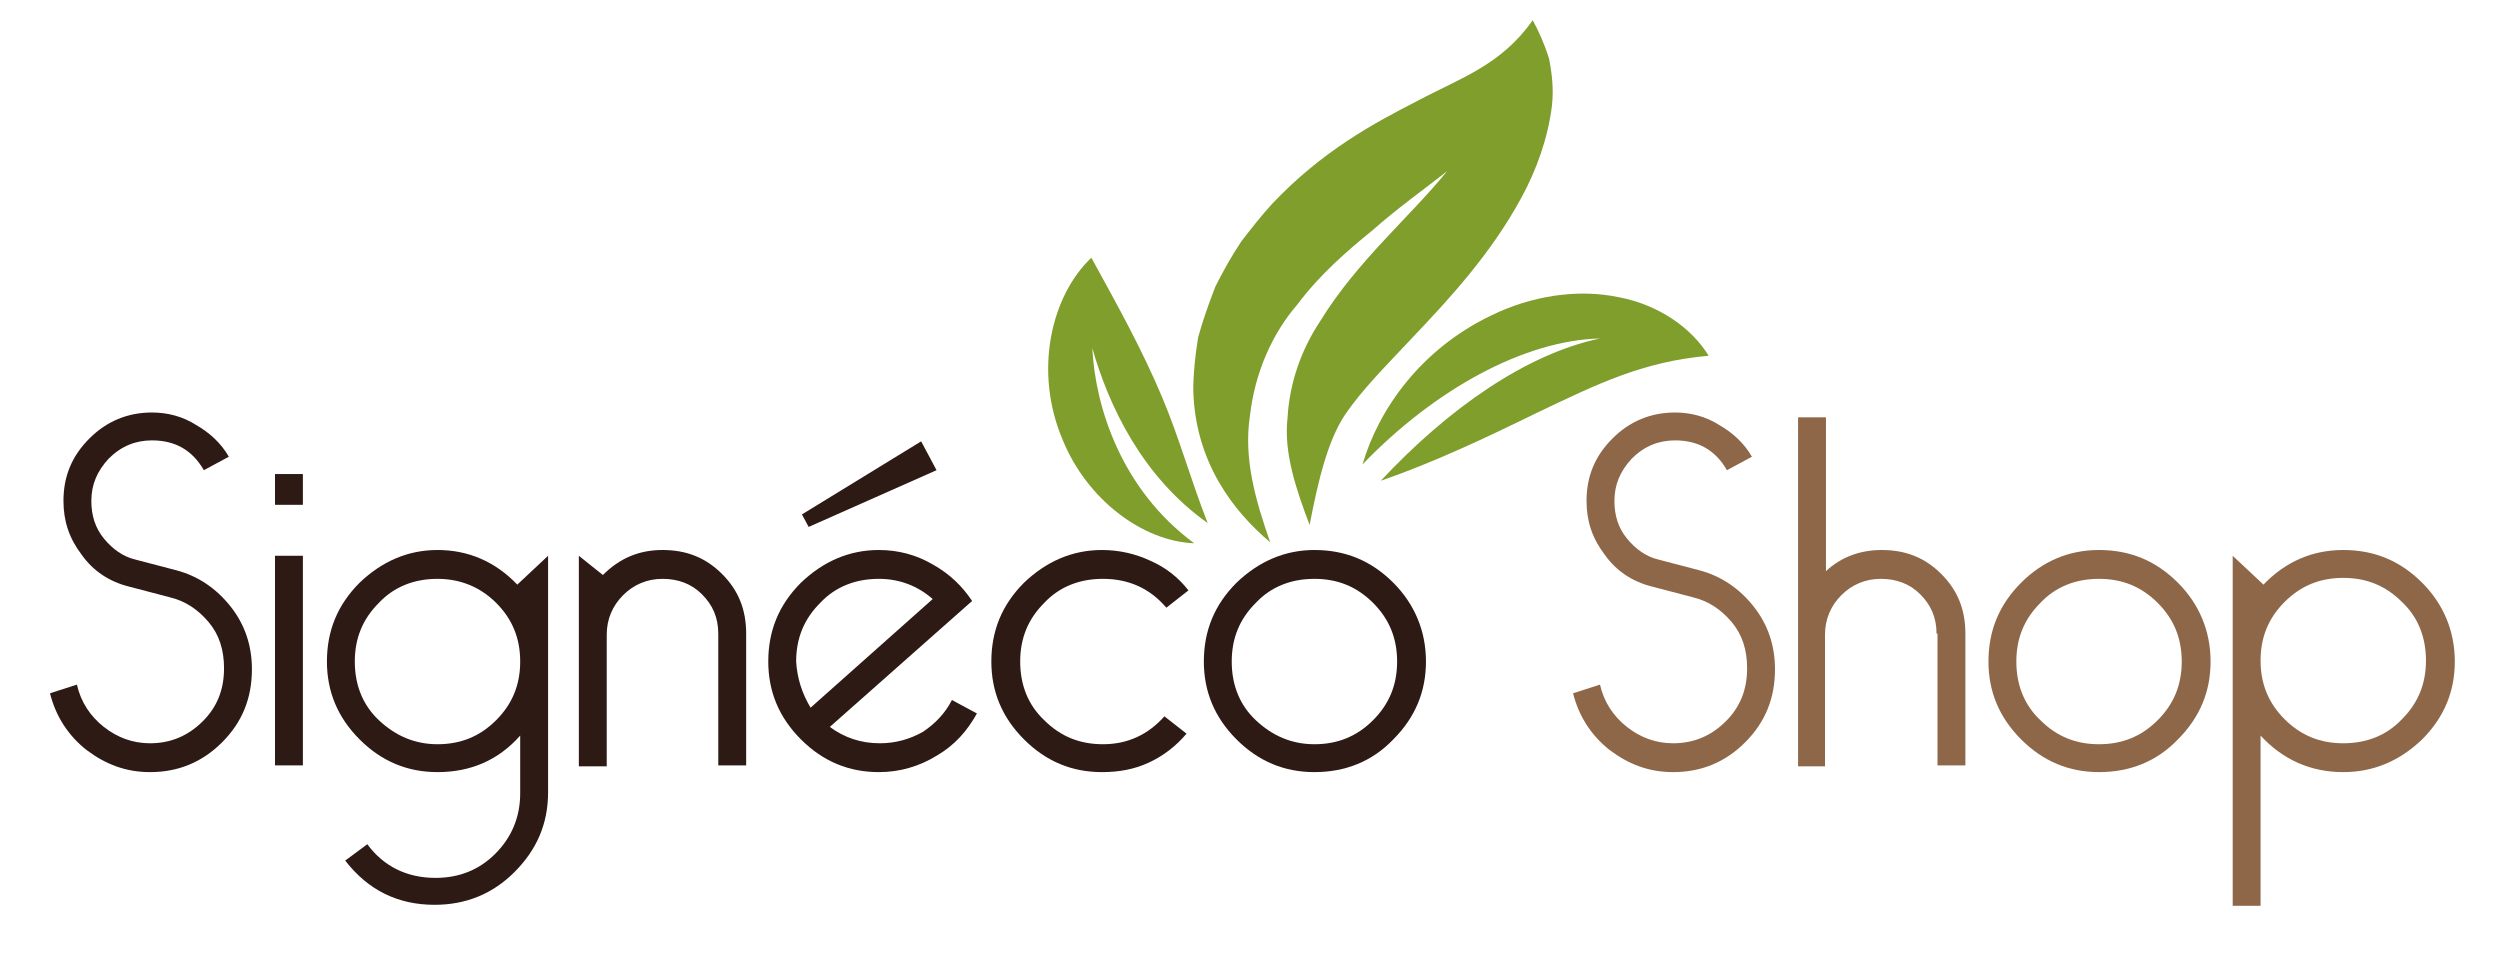<?xml version="1.0" encoding="utf-8"?>
<!-- Generator: Adobe Illustrator 27.2.0, SVG Export Plug-In . SVG Version: 6.00 Build 0)  -->
<svg version="1.1" id="Calque_1" xmlns="http://www.w3.org/2000/svg" xmlns:xlink="http://www.w3.org/1999/xlink" x="0px" y="0px"
	 viewBox="0 0 260 100" style="enable-background:new 0 0 260 100;" xml:space="preserve">
<style type="text/css">
	.st0{fill:#809E2C;}
	.st1{fill:#2E1A14;}
	.st2{fill:#8E6749;}
</style>
<g>
	<g>
		<g>
			<g>
				<path class="st0" d="M150.5,17.8c-3.9,4.8-9.4,9.4-13.2,15.6c-2,3-3.2,6.5-3.4,10.1c-0.4,3.6,0.9,7.4,2.3,11.1
					c0.9-4.7,1.9-8.8,3.7-11.5c1.8-2.6,3.9-4.7,7.1-8.1c3.6-3.8,8-8.5,11.2-14.4c1.6-2.9,2.8-6.3,3.2-9.6c0.2-1.7,0-3.4-0.3-4.9
					c-0.5-1.6-1.1-2.9-1.7-4c-3.3,4.7-7.5,6-12,8.4c-4.5,2.3-9.9,5.2-15.1,10.7c-1.1,1.2-2.2,2.6-3.2,3.9c-1,1.5-1.9,3.1-2.7,4.7
					c-0.7,1.8-1.3,3.5-1.8,5.3c-0.3,1.9-0.5,3.7-0.5,5.5c0.2,7.5,4.2,12.6,8,15.8c-1.5-4.3-2.8-8.7-2.1-13.2
					c0.5-4.4,2.3-8.5,4.9-11.5c2.4-3.2,5.2-5.6,7.9-7.8C145.4,21.6,148.1,19.7,150.5,17.8z"/>
			</g>
		</g>
		<g>
			<g>
				<path class="st0" d="M166.4,35.2c-7.6,1.6-15.7,7.2-22.8,14.8c5.5-1.9,11-4.5,16.3-7.1c6.1-2.9,10.9-5.3,17.8-5.9
					c-1.7-2.8-5.1-5.3-9.4-6.1c-4.3-0.9-9.1-0.1-13.2,1.9c-7.3,3.5-11.7,9.7-13.4,15.5C149.2,40.5,158.5,35.4,166.4,35.2z"/>
			</g>
		</g>
		<g>
			<g>
				<path class="st0" d="M113.6,36.2c1.7,6,5.2,13.4,12,18.2c-1.8-4.6-2.9-8.7-4.7-13c-2.1-5-4.6-9.5-7.4-14.6c-4.2,4-6,11.8-3,18.9
					c2.5,6.2,8.3,10.6,13.7,10.8C116.6,50.9,113.9,42.3,113.6,36.2z"/>
			</g>
		</g>
	</g>
</g>
<g>
	<path class="st1" d="M8,71.2c0.4,1.8,1.4,3.3,2.8,4.4c1.4,1.1,3,1.7,4.8,1.7c2.2,0,4-0.8,5.5-2.3c1.5-1.5,2.2-3.3,2.2-5.5
		c0-1.9-0.5-3.5-1.6-4.8c-1.1-1.3-2.4-2.2-4.1-2.6L13.4,61c-2-0.5-3.7-1.6-4.9-3.3c-1.3-1.7-1.9-3.5-1.9-5.6c0-2.6,0.9-4.7,2.7-6.5
		c1.8-1.8,4-2.7,6.5-2.7c1.6,0,3.2,0.4,4.6,1.3c1.4,0.8,2.6,1.9,3.4,3.3l-2.6,1.4c-1.2-2.1-3-3.1-5.4-3.1c-1.7,0-3.2,0.6-4.5,1.9
		c-1.2,1.3-1.8,2.7-1.8,4.4c0,1.5,0.4,2.8,1.3,3.9c0.9,1.1,2,1.9,3.3,2.2l4.2,1.1c2.3,0.6,4.2,1.9,5.7,3.8c1.5,1.9,2.2,4.1,2.2,6.5
		c0,3-1,5.5-3.1,7.6c-2.1,2.1-4.6,3.1-7.5,3.1c-2.5,0-4.6-0.8-6.6-2.3c-1.9-1.5-3.2-3.5-3.8-5.9L8,71.2z"/>
	<path class="st1" d="M28.6,49.3h2.9v3.2h-2.9V49.3z M28.6,57.8h2.9v21.8h-2.9V57.8z"/>
	<path class="st1" d="M38.2,87.8c1.7,2.3,4.1,3.5,7.1,3.5c2.4,0,4.5-0.8,6.2-2.5c1.7-1.7,2.6-3.8,2.6-6.3v-6
		c-2.3,2.6-5.2,3.8-8.6,3.8c-3.1,0-5.8-1.1-8.1-3.4c-2.3-2.3-3.4-5-3.4-8.1c0-3.2,1.1-5.9,3.4-8.2c2.3-2.2,5-3.4,8.1-3.4
		c3.2,0,6,1.2,8.3,3.6l3.2-3v24.6c0,3.3-1.2,6-3.5,8.3c-2.3,2.3-5.1,3.4-8.3,3.4c-3.8,0-6.9-1.5-9.3-4.6L38.2,87.8z M45.5,60.2
		c-2.4,0-4.5,0.8-6.1,2.5c-1.7,1.7-2.5,3.7-2.5,6.1c0,2.4,0.8,4.5,2.5,6.1s3.7,2.5,6.1,2.5c2.4,0,4.4-0.8,6.1-2.5
		c1.7-1.7,2.5-3.7,2.5-6.1c0-2.4-0.8-4.4-2.5-6.1C49.9,61,47.8,60.2,45.5,60.2z"/>
	<path class="st1" d="M60.2,79.6V57.8l2.5,2c1.7-1.7,3.7-2.6,6.2-2.6c2.5,0,4.5,0.8,6.2,2.5c1.7,1.7,2.5,3.7,2.5,6.2v13.7h-2.9V65.9
		c0-1.7-0.6-3-1.7-4.1c-1.1-1.1-2.5-1.6-4.1-1.6s-3,0.6-4.1,1.7c-1.1,1.1-1.7,2.5-1.7,4.1v13.7H60.2z"/>
	<path class="st1" d="M99,72.8l2.6,1.4c-1,1.8-2.3,3.3-4.2,4.4c-1.8,1.1-3.8,1.7-6,1.7c-3.1,0-5.8-1.1-8.1-3.4
		c-2.3-2.3-3.4-5-3.4-8.1c0-3.2,1.1-5.9,3.4-8.2c2.3-2.2,5-3.4,8.1-3.4c2,0,3.9,0.5,5.6,1.5c1.8,1,3.1,2.3,4.1,3.8L86.3,75.6
		c1.5,1.1,3.2,1.7,5.2,1.7c1.6,0,3.1-0.4,4.5-1.2C97.2,75.3,98.3,74.2,99,72.8z M84.3,73.6l12.7-11.3c-1.6-1.4-3.5-2.1-5.6-2.1
		c-2.4,0-4.5,0.8-6.1,2.5c-1.7,1.7-2.5,3.7-2.5,6.1C82.9,70.5,83.4,72.1,84.3,73.6z M83.4,53.5l12.4-7.6l1.6,3l-13.3,5.9L83.4,53.5z
		"/>
	<path class="st1" d="M123.6,61.4l-2.3,1.8c-1.7-2-3.9-3-6.6-3c-2.4,0-4.5,0.8-6.1,2.5c-1.7,1.7-2.5,3.7-2.5,6.1
		c0,2.4,0.8,4.5,2.5,6.1c1.7,1.7,3.7,2.5,6.1,2.5c2.6,0,4.7-1,6.4-2.9l2.3,1.8c-1.1,1.3-2.4,2.3-3.9,3c-1.5,0.7-3.1,1-4.9,1
		c-3.1,0-5.8-1.1-8.1-3.4c-2.3-2.3-3.4-5-3.4-8.1c0-3.2,1.1-5.9,3.4-8.2c2.3-2.2,5-3.4,8.1-3.4c1.8,0,3.5,0.4,5,1.1
		C121.2,59,122.5,60,123.6,61.4z"/>
	<path class="st1" d="M136.7,57.2c3.2,0,5.9,1.1,8.2,3.4c2.2,2.2,3.4,5,3.4,8.2c0,3.1-1.1,5.8-3.4,8.1c-2.2,2.3-5,3.4-8.2,3.4
		c-3.1,0-5.8-1.1-8.1-3.4c-2.3-2.3-3.4-5-3.4-8.1c0-3.2,1.1-5.9,3.4-8.2C130.9,58.4,133.6,57.2,136.7,57.2z M136.7,60.2
		c-2.4,0-4.5,0.8-6.1,2.5c-1.7,1.7-2.5,3.7-2.5,6.1c0,2.4,0.8,4.5,2.5,6.1s3.7,2.5,6.1,2.5c2.4,0,4.4-0.8,6.1-2.5
		c1.7-1.7,2.5-3.7,2.5-6.1c0-2.4-0.8-4.4-2.5-6.1C141.1,61,139.1,60.2,136.7,60.2z"/>
</g>
<g>
	<path class="st2" d="M166.4,71.2c0.4,1.8,1.4,3.3,2.8,4.4c1.4,1.1,3,1.7,4.8,1.7c2.2,0,4-0.8,5.5-2.3c1.5-1.5,2.2-3.3,2.2-5.5
		c0-1.9-0.5-3.5-1.6-4.8c-1.1-1.3-2.4-2.2-4.1-2.6l-4.2-1.1c-2-0.5-3.7-1.6-4.9-3.3c-1.3-1.7-1.9-3.5-1.9-5.6c0-2.6,0.9-4.7,2.7-6.5
		c1.8-1.8,4-2.7,6.5-2.7c1.6,0,3.2,0.4,4.6,1.3c1.4,0.8,2.6,1.9,3.4,3.3l-2.6,1.4c-1.2-2.1-3-3.1-5.4-3.1c-1.7,0-3.2,0.6-4.5,1.9
		c-1.2,1.3-1.8,2.7-1.8,4.4c0,1.5,0.4,2.8,1.3,3.9c0.9,1.1,2,1.9,3.3,2.2l4.2,1.1c2.3,0.6,4.2,1.9,5.7,3.8c1.5,1.9,2.2,4.1,2.2,6.5
		c0,3-1,5.5-3.1,7.6c-2.1,2.1-4.6,3.1-7.5,3.1c-2.5,0-4.6-0.8-6.6-2.3c-1.9-1.5-3.2-3.5-3.8-5.9L166.4,71.2z"/>
	<path class="st2" d="M201.4,65.9c0-1.7-0.6-3-1.7-4.1c-1.1-1.1-2.5-1.6-4.1-1.6s-3,0.6-4.1,1.7c-1.1,1.1-1.7,2.5-1.7,4.1v13.7H187
		V43.4h2.9v16c1.6-1.5,3.6-2.2,5.8-2.2c2.5,0,4.5,0.8,6.2,2.5c1.7,1.7,2.5,3.7,2.5,6.2v13.7h-2.9V65.9z"/>
	<path class="st2" d="M218.3,57.2c3.2,0,5.9,1.1,8.2,3.4c2.2,2.2,3.4,5,3.4,8.2c0,3.1-1.1,5.8-3.4,8.1c-2.2,2.3-5,3.4-8.2,3.4
		c-3.1,0-5.8-1.1-8.1-3.4c-2.3-2.3-3.4-5-3.4-8.1c0-3.2,1.1-5.9,3.4-8.2C212.4,58.4,215.1,57.2,218.3,57.2z M218.3,60.2
		c-2.4,0-4.5,0.8-6.1,2.5c-1.7,1.7-2.5,3.7-2.5,6.1c0,2.4,0.8,4.5,2.5,6.1c1.7,1.7,3.7,2.5,6.1,2.5c2.4,0,4.4-0.8,6.1-2.5
		c1.7-1.7,2.5-3.7,2.5-6.1c0-2.4-0.8-4.4-2.5-6.1C222.7,61,220.7,60.2,218.3,60.2z"/>
	<path class="st2" d="M243.7,80.3c-3.4,0-6.3-1.3-8.6-3.8v17.7h-2.9V57.8l3.2,3c2.3-2.4,5.1-3.6,8.3-3.6c3.2,0,5.9,1.1,8.2,3.4
		c2.2,2.2,3.4,5,3.4,8.2c0,3.1-1.1,5.8-3.4,8.1C249.6,79.1,246.9,80.3,243.7,80.3z M243.7,77.3c2.4,0,4.5-0.8,6.1-2.5
		c1.7-1.7,2.5-3.7,2.5-6.1c0-2.4-0.8-4.5-2.5-6.1c-1.7-1.7-3.7-2.5-6.1-2.5c-2.4,0-4.4,0.8-6.1,2.5c-1.7,1.7-2.5,3.7-2.5,6.1
		c0,2.4,0.8,4.4,2.5,6.1C239.3,76.5,241.3,77.3,243.7,77.3z"/>
</g>
</svg>
